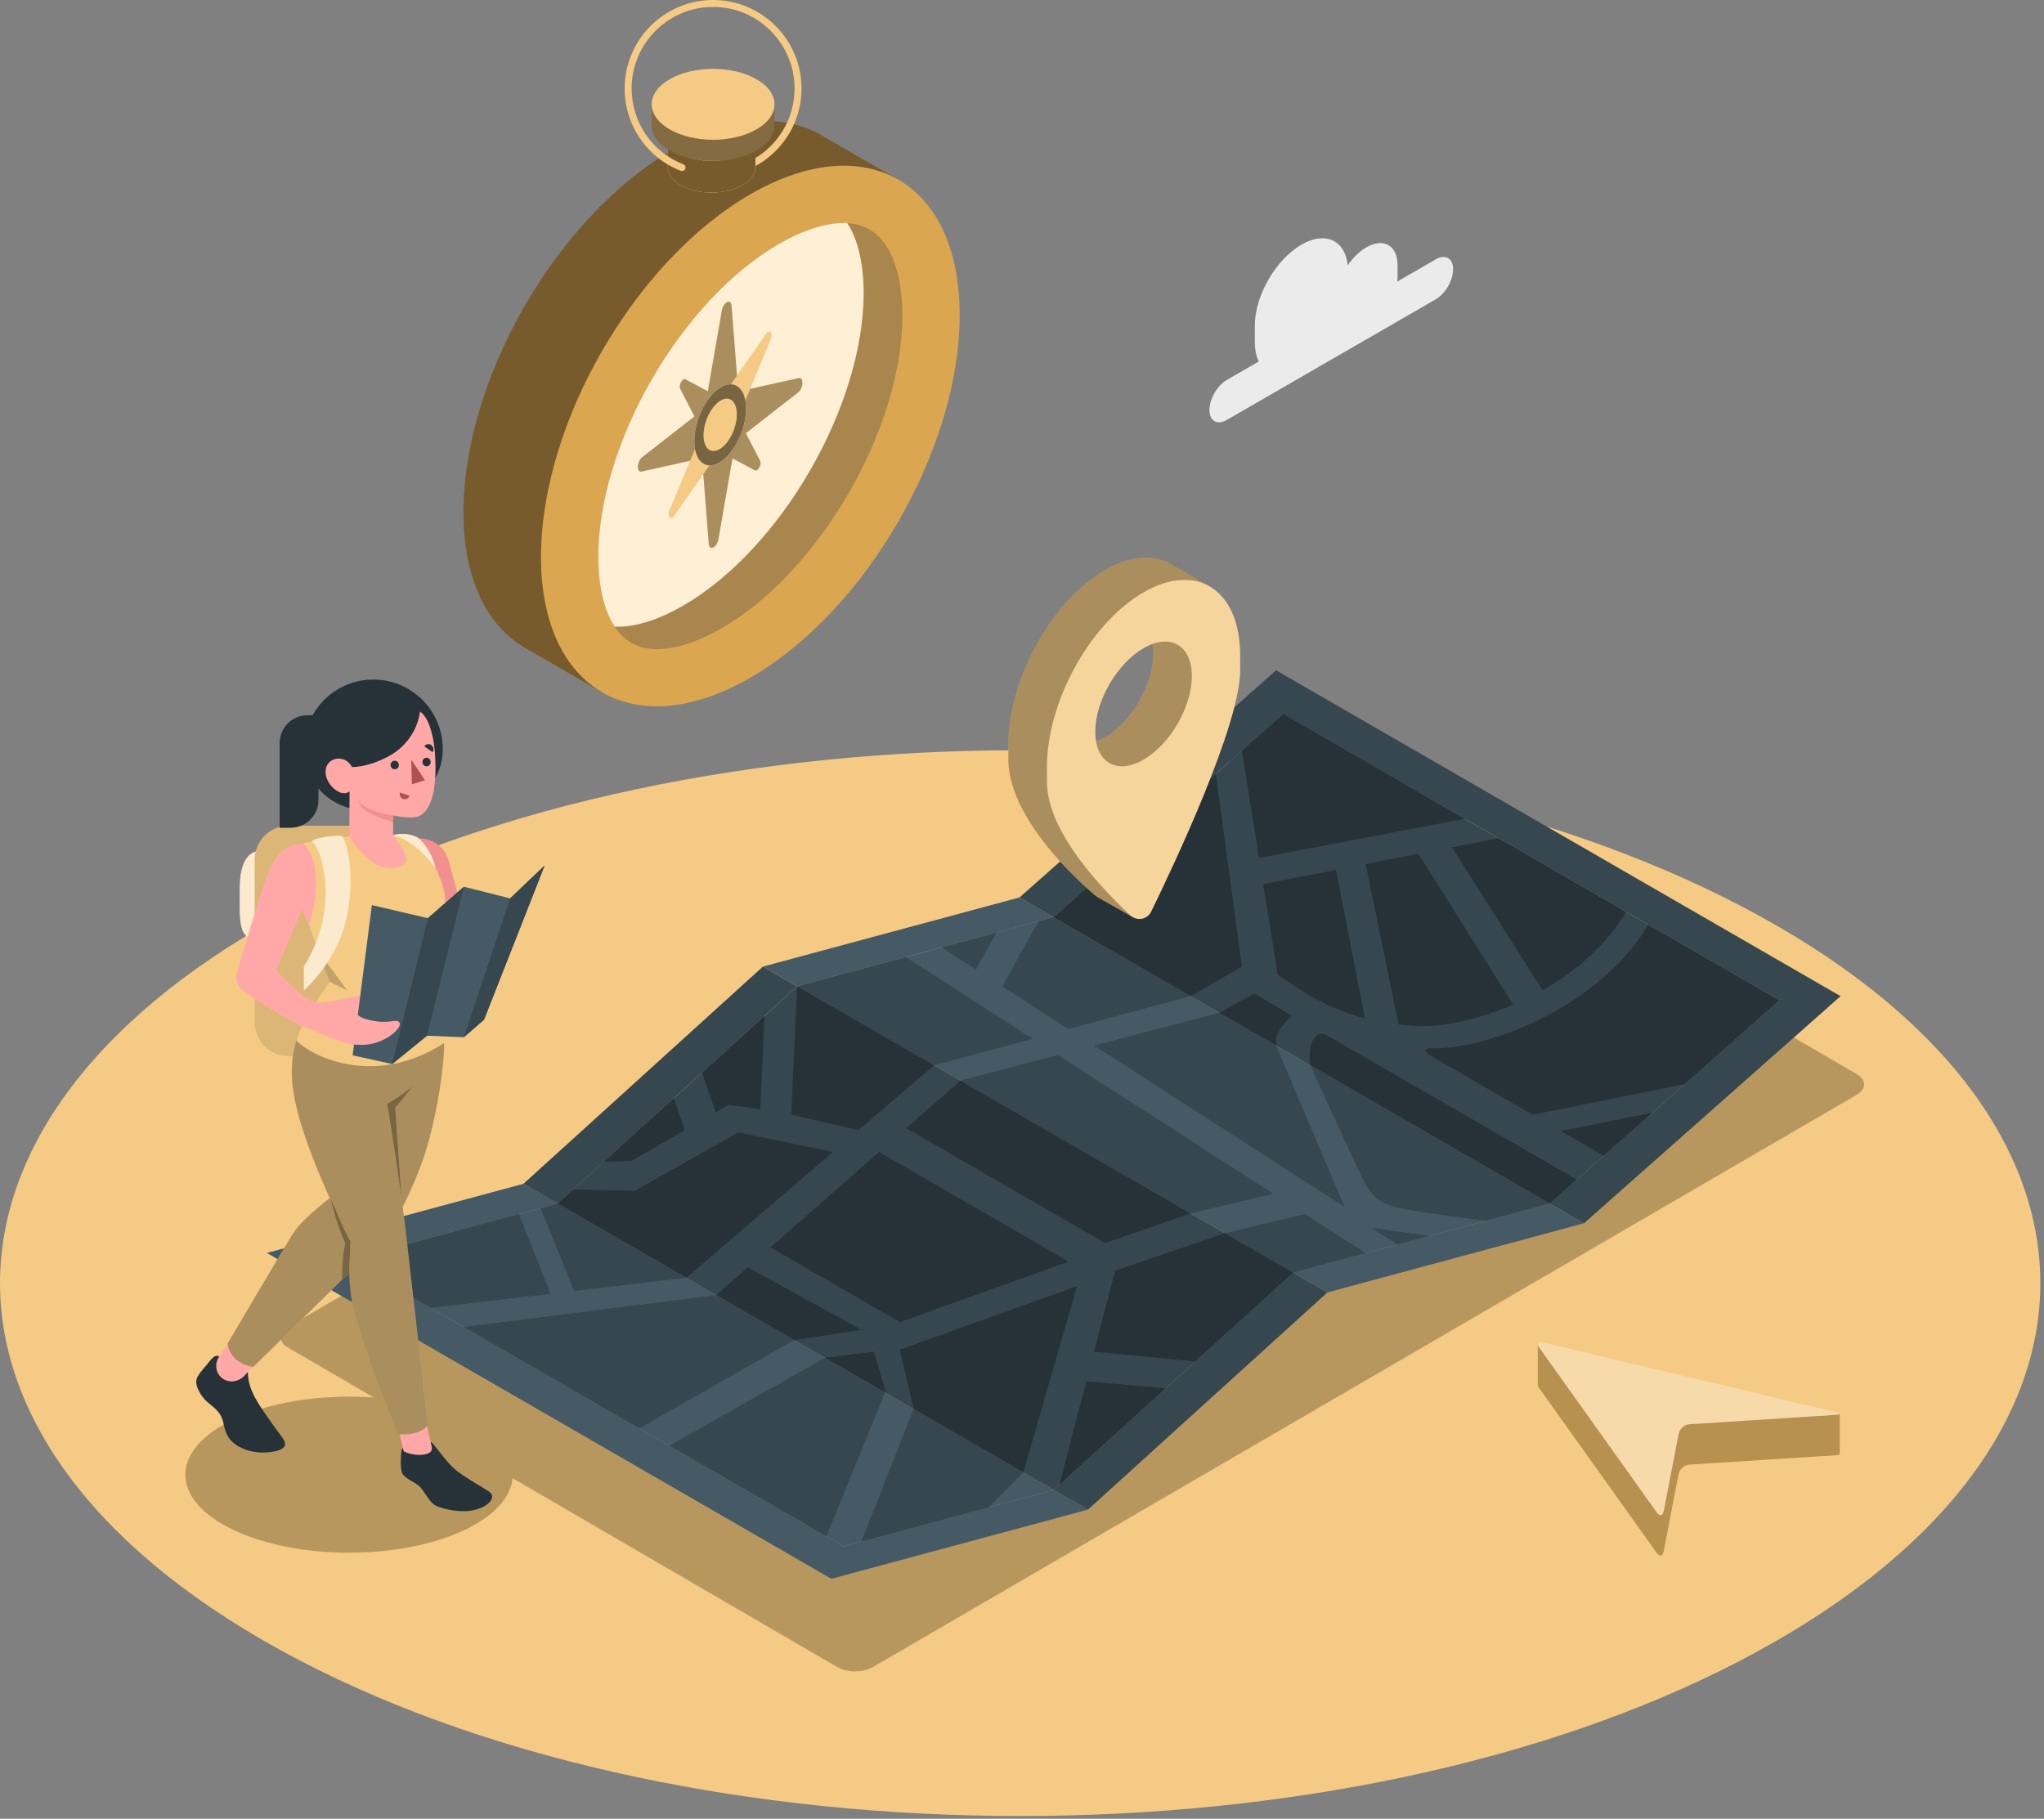 <?xml version="1.0" encoding="UTF-8"?> <svg xmlns="http://www.w3.org/2000/svg" width="454" height="404" viewBox="0 0 454 404" fill="none"><rect x="0" y="0" width="454" height="404" fill="#808080" stroke="none"/><g clip-path="url(#clip0_5562_9423)"><path d="M66.371 368.73C154.861 414.96 298.331 414.96 386.821 368.73C475.311 322.5 475.311 247.55 386.821 201.32C298.331 155.09 154.861 155.09 66.371 201.32C-22.119 247.55 -22.119 322.5 66.371 368.73Z" fill="#F4CA84"></path><path d="M185.971 370.31L63.971 299.34C61.791 298.07 61.791 296.01 63.971 294.74L282.481 167.62C284.671 166.35 288.211 166.35 290.391 167.62L412.391 238.59C414.581 239.86 414.581 241.92 412.391 243.19L193.881 370.31C191.691 371.58 188.151 371.58 185.971 370.31Z" fill="#B8975F"></path><path d="M51.822 339.83C66.022 346.6 89.042 346.6 103.242 339.83C117.442 333.06 117.442 322.09 103.242 315.32C89.042 308.55 66.022 308.55 51.822 315.32C37.622 322.09 37.622 333.06 51.822 339.83Z" fill="#B8975F"></path><path d="M234.05 330.96L187.43 343.52L77.25 279.91L123.88 267.35L234.05 330.96Z" fill="#455A64"></path><path d="M241.651 335.34L184.661 350.7L59.281 278.32L116.271 262.96L123.881 267.35L77.251 279.91L187.431 343.52L234.051 330.96L241.651 335.34Z" fill="#455A64"></path><path d="M287.239 282.7L234.049 330.96L123.879 267.35L177.059 219.09L287.239 282.7Z" fill="#37474F"></path><path d="M294.841 287.09L241.651 335.34L234.051 330.96L287.241 282.7L294.841 287.09Z" fill="#37474F"></path><path d="M177.06 219.09L123.88 267.35L116.27 262.96L169.46 214.71L177.06 219.09Z" fill="#37474F"></path><path d="M395.215 222.21L344.235 267.35L234.055 203.74L285.035 158.6L395.215 222.21Z" fill="#37474F"></path><path d="M408.813 221.28L351.823 271.73L344.233 267.35L395.213 222.21L285.033 158.6L234.053 203.74L226.453 199.35L283.433 148.9L408.813 221.28Z" fill="#37474F"></path><path d="M344.233 267.35L287.242 282.7L177.062 219.09L234.053 203.74L344.233 267.35Z" fill="#455A64"></path><path d="M234.051 203.74L177.061 219.09L169.461 214.71L226.451 199.35L234.051 203.74Z" fill="#455A64"></path><path d="M351.822 271.73L294.842 287.09L287.242 282.7L344.232 267.35L351.822 271.73Z" fill="#455A64"></path><path d="M285.04 158.6L275.84 166.74L279.64 190.58L325.34 181.87L285.04 158.6Z" fill="#263238"></path><path d="M361.162 202.55C356.612 210.26 349.732 215.94 342.612 219.95L322.512 188.21L332.832 186.2L361.162 202.56V202.55Z" fill="#263238"></path><path d="M336.08 223.16C328.71 226.31 321.76 227.75 317.63 227.86C315.17 227.93 312.85 227.83 310.66 227.59L303.34 191.94L315.04 189.66L336.08 223.16Z" fill="#263238"></path><path d="M303.16 226.22C293.59 223.7 287.38 218.88 283.82 216.54L280.57 196.38L296.74 193.23L303.16 226.22Z" fill="#263238"></path><path d="M366.13 205.42C354.93 224.11 329.61 233.43 317.63 232.84C317.63 232.84 315.43 233.18 317.63 234.45C319.83 235.72 340.42 247.61 340.42 247.61L374.21 240.8L395.21 222.21L366.13 205.42Z" fill="#263238"></path><path d="M367.021 247.17L346.691 251.22L356.221 256.73L367.021 247.17Z" fill="#263238"></path><path d="M275.841 214.71L264.441 221.28L234.051 203.74L270.041 171.87L275.841 214.71Z" fill="#263238"></path><path d="M350.222 262.03L344.222 267.34L291.032 236.63C290.362 231.85 292.152 228.5 294.832 230.05C297.502 231.6 350.222 262.03 350.222 262.03Z" fill="#263238"></path><path d="M283.432 232.25L270.812 224.96L278.612 220.69C281.232 222.21 286.983 225.67 286.983 225.67C286.983 225.67 282.872 228.77 283.432 232.25Z" fill="#263238"></path><path d="M229.363 230.74L207.452 236.64L177.062 219.09L201.182 212.59L229.363 230.74Z" fill="#37474F"></path><path d="M221.322 207.17L216.772 215.36L209.152 210.45L221.322 207.17Z" fill="#37474F"></path><path d="M264.443 221.28L237.323 228.59L222.633 219.14V219.13L230.653 204.65L234.053 203.74L264.443 221.28Z" fill="#37474F"></path><path d="M344.231 267.35L329.991 271.19C329.481 271.12 315.621 269.38 311.751 268.55C307.811 267.72 305.311 266.8 303.251 262.96C301.181 259.12 291.051 236.64 291.051 236.64L344.241 267.35H344.231Z" fill="#37474F"></path><path d="M298.634 268.07L243.004 232.25L270.824 224.97L283.434 232.25L298.634 268.07Z" fill="#37474F"></path><path d="M282.822 265.16L264.442 269.54L213.332 240.04L213.342 240.02L234.982 234.35L282.822 265.16Z" fill="#37474F"></path><path d="M303.343 278.36L287.243 282.7L272.043 273.93L289.853 269.67L303.343 278.36Z" fill="#37474F"></path><path d="M317.632 274.51L304.492 272.74L310.442 276.45L317.632 274.51Z" fill="#37474F"></path><path d="M287.244 282.7L265.484 302.44L243.004 300.25L247.674 282.27L272.044 273.93L287.244 282.7Z" fill="#263238"></path><path d="M185.013 255.89L152.433 283.83L123.883 267.35L127.353 264.2L140.913 264.56L163.993 251.56L185.013 255.89Z" fill="#263238"></path><path d="M264.441 269.54L245.441 276.12L201.281 250.61L213.331 240.04L264.441 269.54Z" fill="#263238"></path><path d="M207.454 236.64L190.674 251.03L175.754 247.6L177.064 219.09L207.454 236.64Z" fill="#263238"></path><path d="M169.811 225.68L168.871 246.4L161.881 245.41L158.961 247.09L155.941 238.26L169.811 225.68Z" fill="#263238"></path><path d="M152.081 251.06L140.331 257.84L134.121 258.06L149.641 243.97L152.081 251.06Z" fill="#263238"></path><path d="M237.385 280.24L199.865 293.67L171.145 277.08L195.255 255.91L237.385 280.24Z" fill="#263238"></path><path d="M239.223 285.7L227.293 327.06L202.933 313V312.99L199.863 299.81L239.223 285.7Z" fill="#263238"></path><path d="M258.905 308.41L243.755 322.15L235.305 329.82L241.285 306.83L258.905 308.41Z" fill="#263238"></path><path d="M196.691 309.02L196.571 309.31L183.211 301.61L194.121 300.25L196.691 309.02Z" fill="#263238"></path><path d="M191.312 295.38L176.412 297.68H176.402L159.082 287.68L166.082 281.52L191.312 295.38Z" fill="#263238"></path><g style="mix-blend-mode:multiply" opacity="0.2"><path d="M285.04 158.6L275.84 166.74L279.64 190.58L325.34 181.87L285.04 158.6Z" fill="#263238"></path><path d="M361.162 202.55C356.612 210.26 349.732 215.94 342.612 219.95L322.512 188.21L332.832 186.2L361.162 202.56V202.55Z" fill="#263238"></path><path d="M336.08 223.16C328.71 226.31 321.76 227.75 317.63 227.86C315.17 227.93 312.85 227.83 310.66 227.59L303.34 191.94L315.04 189.66L336.08 223.16Z" fill="#263238"></path><path d="M303.16 226.22C293.59 223.7 287.38 218.88 283.82 216.54L280.57 196.38L296.74 193.23L303.16 226.22Z" fill="#263238"></path><path d="M366.13 205.42C354.93 224.11 329.61 233.43 317.63 232.84C317.63 232.84 315.43 233.18 317.63 234.45C319.83 235.72 340.42 247.61 340.42 247.61L374.21 240.8L395.21 222.21L366.13 205.42Z" fill="#263238"></path><path d="M367.021 247.17L346.691 251.22L356.221 256.73L367.021 247.17Z" fill="#263238"></path><path d="M275.841 214.71L264.441 221.28L234.051 203.74L270.041 171.87L275.841 214.71Z" fill="#263238"></path><path d="M350.222 262.03L344.222 267.34L291.032 236.63C290.362 231.85 292.152 228.5 294.832 230.05C297.502 231.6 350.222 262.03 350.222 262.03Z" fill="#263238"></path><path d="M283.432 232.25L270.812 224.96L278.612 220.69C281.232 222.21 286.983 225.67 286.983 225.67C286.983 225.67 282.872 228.77 283.432 232.25Z" fill="#263238"></path></g><g style="mix-blend-mode:multiply" opacity="0.2"><path d="M287.244 282.7L265.484 302.44L243.004 300.25L247.674 282.27L272.044 273.93L287.244 282.7Z" fill="#263238"></path><path d="M185.013 255.89L152.433 283.83L123.883 267.35L127.353 264.2L140.913 264.56L163.993 251.56L185.013 255.89Z" fill="#263238"></path><path d="M264.441 269.54L245.441 276.12L201.281 250.61L213.331 240.04L264.441 269.54Z" fill="#263238"></path><path d="M207.454 236.64L190.674 251.03L175.754 247.6L177.064 219.09L207.454 236.64Z" fill="#263238"></path><path d="M169.811 225.68L168.871 246.4L161.881 245.41L158.961 247.09L155.941 238.26L169.811 225.68Z" fill="#263238"></path><path d="M152.081 251.06L140.331 257.84L134.121 258.06L149.641 243.97L152.081 251.06Z" fill="#263238"></path><path d="M237.385 280.24L199.865 293.67L171.145 277.08L195.255 255.91L237.385 280.24Z" fill="#263238"></path><path d="M239.223 285.7L227.293 327.06L202.933 313V312.99L199.863 299.81L239.223 285.7Z" fill="#263238"></path><path d="M258.905 308.41L243.755 322.15L235.305 329.82L241.285 306.83L258.905 308.41Z" fill="#263238"></path><path d="M196.691 309.02L196.571 309.31L183.211 301.61L194.121 300.25L196.691 309.02Z" fill="#263238"></path><path d="M191.312 295.38L176.412 297.68H176.402L159.082 287.68L166.082 281.52L191.312 295.38Z" fill="#263238"></path></g><path d="M122.31 287.39L95.65 290.53H95.64L77.25 279.91L115.23 269.67L122.31 287.39Z" fill="#37474F"></path><path d="M152.428 283.83L127.538 286.77L120.078 268.37L123.878 267.35L152.428 283.83Z" fill="#37474F"></path><path d="M176.398 297.68L141.998 317.29H141.988L102.988 294.77L159.078 287.68L176.398 297.68Z" fill="#37474F"></path><path d="M227.289 327.06L219.649 334.84L191.309 342.47L202.929 313L227.289 327.06Z" fill="#37474F"></path><path d="M196.571 309.31L183.541 341.27L148.691 321.15L183.211 301.61L196.571 309.31Z" fill="#37474F"></path><path d="M268.833 130.36L260.683 125.68C256.793 123.08 251.393 123.19 245.423 126.64C233.573 133.48 223.973 150.85 223.973 165.43V168.75C223.973 183.33 243.583 199.18 243.583 199.18L251.603 203.72C251.603 203.72 246.783 198.23 247.333 197.1C252.583 186.32 266.883 155.88 266.883 143.98V140.66C266.883 138 266.563 135.62 265.963 133.54L266.883 134.07L268.843 130.36H268.833ZM245.423 163.79C239.503 167.21 234.693 164.44 234.693 157.6C237.883 157.1 245.903 143.41 245.423 139.02C251.343 135.6 256.153 138.37 256.153 145.21C256.153 152.05 251.353 160.37 245.423 163.79Z" fill="#F4CA84"></path><path opacity="0.3" d="M268.833 130.36L260.683 125.68C256.793 123.08 251.393 123.19 245.423 126.64C233.573 133.48 223.973 150.85 223.973 165.43V168.75C223.973 183.33 243.583 199.18 243.583 199.18L251.603 203.72C251.603 203.72 246.783 198.23 247.333 197.1C252.583 186.32 266.883 155.88 266.883 143.98V140.66C266.883 138 266.563 135.62 265.963 133.54L266.883 134.07L268.843 130.36H268.833ZM245.423 163.79C239.503 167.21 234.693 164.44 234.693 157.6C237.883 157.1 245.903 143.41 245.423 139.02C251.343 135.6 256.153 138.37 256.153 145.21C256.153 152.05 251.353 160.37 245.423 163.79Z" fill="black"></path><path d="M275.451 145.61C275.451 131.03 265.851 124.75 254.001 131.59C242.151 138.43 232.551 155.8 232.551 170.38V173.7C232.551 184.93 245.271 197.96 251.121 203.36C252.551 204.68 254.831 204.25 255.681 202.51C260.731 192.17 275.451 161.01 275.451 148.93V145.61ZM254.001 168.75C248.081 172.17 243.271 169.4 243.271 162.56C243.271 155.72 248.071 147.4 254.001 143.98C259.921 140.56 264.731 143.33 264.731 150.17C264.731 157.01 259.931 165.33 254.001 168.75Z" fill="#F4CA84"></path><path opacity="0.2" d="M275.451 145.61C275.451 131.03 265.851 124.75 254.001 131.59C242.151 138.43 232.551 155.8 232.551 170.38V173.7C232.551 184.93 245.271 197.96 251.121 203.36C252.551 204.68 254.831 204.25 255.681 202.51C260.731 192.17 275.451 161.01 275.451 148.93V145.61ZM254.001 168.75C248.081 172.17 243.271 169.4 243.271 162.56C243.271 155.72 248.071 147.4 254.001 143.98C259.921 140.56 264.731 143.33 264.731 150.17C264.731 157.01 259.931 165.33 254.001 168.75Z" fill="white"></path><path d="M408.622 323.03V314.05L341.562 298.63V307.6C341.562 307.81 341.662 308.05 341.872 308.34L367.983 344.95C368.623 345.85 369.312 345.7 369.522 344.61L372.832 327.43C373.042 326.35 374.103 325.41 375.203 325.34L407.772 323.25C408.322 323.21 408.602 323.13 408.612 323.02L408.622 323.03Z" fill="#CCA058"></path><path opacity="0.1" d="M408.622 323.03V314.05L341.562 298.63V307.6C341.562 307.81 341.662 308.05 341.872 308.34L367.983 344.95C368.623 345.85 369.312 345.7 369.522 344.61L372.832 327.43C373.042 326.35 374.103 325.41 375.203 325.34L407.772 323.25C408.322 323.21 408.602 323.13 408.612 323.02L408.622 323.03Z" fill="black"></path><path d="M369.544 335.64L372.854 318.46C373.064 317.38 374.124 316.44 375.224 316.37L407.794 314.28C408.894 314.21 408.914 313.94 407.844 313.69L342.684 298.2C341.604 297.94 341.254 298.47 341.894 299.36L368.004 335.97C368.644 336.87 369.334 336.72 369.544 335.64Z" fill="#F4CA84"></path><path opacity="0.3" d="M369.544 335.64L372.854 318.46C373.064 317.38 374.124 316.44 375.224 316.37L407.794 314.28C408.894 314.21 408.914 313.94 407.844 313.69L342.684 298.2C341.604 297.94 341.254 298.47 341.894 299.36L368.004 335.97C368.644 336.87 369.334 336.72 369.544 335.64Z" fill="white"></path><path d="M199.381 39.82L182.351 29.99C182.351 29.99 182.311 29.97 182.291 29.95L182.161 29.88C173.761 25.13 162.201 25.86 149.441 33.23C123.761 48.06 102.941 84.11 102.941 113.77C102.941 128.5 108.081 138.88 116.411 143.78L116.541 143.86C116.561 143.87 116.581 143.88 116.601 143.9L133.631 153.73L136.591 145.95C140.671 144.95 144.991 143.2 149.451 140.62C175.131 125.79 195.951 89.74 195.951 60.08C195.951 54.97 195.321 50.4 194.161 46.38L199.391 39.83L199.381 39.82Z" fill="#775B2D"></path><path d="M158.382 39.3C155.902 39.3 153.492 38.85 151.202 37.95C150.802 37.79 150.612 37.35 150.762 36.95C150.922 36.55 151.362 36.36 151.762 36.51C153.862 37.34 156.092 37.76 158.372 37.76C168.352 37.76 176.482 29.64 176.482 19.66C176.482 9.68 168.372 1.54 158.382 1.54C157.952 1.54 157.612 1.19 157.612 0.77C157.612 0.35 157.962 0 158.382 0C169.212 0 178.032 8.81 178.032 19.65C178.032 30.49 169.222 39.3 158.382 39.3Z" fill="#F4CA84"></path><path d="M166.66 150.55C192.34 135.72 213.16 99.67 213.16 70.01C213.16 40.35 192.34 28.34 166.66 43.16C140.98 57.99 120.16 94.04 120.16 123.7C120.16 153.35 140.98 165.37 166.66 150.55Z" fill="#DAA650"></path><path d="M200.443 70.01C200.443 95.13 182.063 126.97 160.303 139.54C155.033 142.58 150.063 144.19 145.893 144.19C141.403 144.19 138.453 142.1 136.513 139.19C133.363 134.45 132.883 127.52 132.883 123.72C132.883 98.6 151.253 66.76 173.013 54.19C178.283 51.15 183.263 49.54 187.423 49.54C187.683 49.54 187.943 49.54 188.183 49.57C199.223 50.17 200.433 64 200.433 70.02L200.443 70.01Z" fill="#A8864D"></path><path d="M191.833 65.04C191.833 90.16 173.453 122 151.693 134.56C146.423 137.6 141.443 139.21 137.283 139.21C137.023 139.21 136.763 139.21 136.513 139.18C133.363 134.44 132.883 127.51 132.883 123.71C132.883 98.59 151.253 66.75 173.013 54.18C178.283 51.14 183.263 49.53 187.423 49.53C187.683 49.53 187.943 49.53 188.183 49.56C191.343 54.3 191.833 61.24 191.833 65.04Z" fill="#FFEFD5"></path><path d="M160.655 88.75L152.255 84.26C151.595 83.91 150.685 85.59 151.095 86.39L156.385 96.62L160.655 88.75Z" fill="#F4CA84"></path><path d="M159.273 99.98L167.673 104.47C168.333 104.82 169.243 103.14 168.833 102.34L163.543 92.11L159.273 99.98Z" fill="#F4CA84"></path><path d="M164.132 88.93L162.492 67.91C162.362 66.26 160.662 67.11 160.332 69L156.172 92.96L164.132 88.94V88.93Z" fill="#F4CA84"></path><path d="M155.793 99.8L157.433 120.82C157.563 122.47 159.263 121.62 159.593 119.73L163.753 95.77L155.793 99.79V99.8Z" fill="#F4CA84"></path><path d="M157.994 89.59L142.674 101.53C141.464 102.47 141.324 105 142.494 104.75L157.334 101.46L157.994 89.59Z" fill="#F4CA84"></path><path d="M161.926 99.14L177.246 87.2C178.456 86.26 178.596 83.73 177.426 83.98L162.586 87.27L161.926 99.14Z" fill="#F4CA84"></path><path opacity="0.3" d="M177.422 83.98L163.972 86.96L162.482 67.9C162.352 66.25 160.652 67.1 160.322 68.99L157.212 86.91L152.242 84.25C151.582 83.9 150.672 85.58 151.082 86.38L154.242 92.5L142.662 101.53C141.452 102.47 141.312 105 142.482 104.75L155.932 101.77L157.422 120.83C157.552 122.48 159.252 121.63 159.582 119.74L162.692 101.82L167.662 104.48C168.322 104.83 169.232 103.15 168.822 102.35L165.662 96.23L177.242 87.2C178.452 86.26 178.592 83.73 177.422 83.98ZM157.472 98.96L157.742 94.11L159.202 91.42L162.452 89.78L162.182 94.63L160.722 97.32L157.472 98.96Z" fill="black"></path><path d="M163.751 93.31L171.201 75.36C171.791 73.95 170.941 73.03 170.121 74.2L159.781 89.03L163.751 93.3V93.31Z" fill="#F4CA84"></path><path d="M156.162 95.42L148.712 113.37C148.122 114.78 148.972 115.7 149.792 114.53L160.132 99.7L156.162 95.43V95.42Z" fill="#F4CA84"></path><path d="M154.244 97.26C154.504 92.55 157.284 87.43 160.444 85.84C163.604 84.24 165.954 86.77 165.684 91.48C165.424 96.19 162.644 101.31 159.484 102.9C156.324 104.5 153.974 101.97 154.244 97.26Z" fill="#EBEBEB"></path><path d="M154.244 97.26C154.504 92.55 157.284 87.43 160.444 85.84C163.604 84.24 165.954 86.77 165.684 91.48C165.424 96.19 162.644 101.31 159.484 102.9C156.324 104.5 153.974 101.97 154.244 97.26Z" fill="#F4CA84"></path><path opacity="0.5" d="M154.244 97.26C154.504 92.55 157.284 87.43 160.444 85.84C163.604 84.24 165.954 86.77 165.684 91.48C165.424 96.19 162.644 101.31 159.484 102.9C156.324 104.5 153.974 101.97 154.244 97.26Z" fill="black"></path><path d="M156.271 96.23C156.441 93.19 158.231 89.89 160.271 88.86C162.311 87.83 163.821 89.46 163.651 92.5C163.481 95.54 161.691 98.84 159.651 99.87C157.611 100.9 156.101 99.27 156.271 96.23Z" fill="#F4CA84"></path><path d="M167.792 30.11H162.753C159.833 29.18 156.262 29.18 153.342 30.11H148.312V36.81H148.342C148.182 38.36 149.113 39.94 151.163 41.13C154.963 43.33 161.133 43.33 164.943 41.13C166.993 39.94 167.932 38.36 167.762 36.81H167.792V30.11Z" fill="#E0E0E0"></path><path d="M167.792 30.11H162.753C159.833 29.18 156.262 29.18 153.342 30.11H148.312V36.81H148.342C148.182 38.36 149.113 39.94 151.163 41.13C154.963 43.33 161.133 43.33 164.943 41.13C166.993 39.94 167.932 38.36 167.762 36.81H167.792V30.11Z" fill="#775B2D"></path><path d="M151.162 26.14C147.362 28.34 147.362 31.9 151.162 34.09C154.962 36.29 161.132 36.29 164.942 34.09C168.742 31.89 168.742 28.33 164.942 26.14C161.142 23.94 154.972 23.94 151.162 26.14Z" fill="#EBEBEB"></path><path d="M172.022 23.17H164.972C160.882 21.86 155.882 21.86 151.792 23.17H144.742V27.39H144.782C144.552 29.56 145.862 31.78 148.742 33.44C154.072 36.52 162.702 36.52 168.032 33.44C170.902 31.78 172.212 29.56 171.992 27.39H172.032V23.17H172.022Z" fill="#846B41"></path><path d="M148.744 17.6C143.414 20.68 143.414 25.66 148.744 28.74C154.074 31.82 162.704 31.82 168.034 28.74C173.364 25.66 173.364 20.68 168.034 17.6C162.704 14.52 154.074 14.52 148.744 17.6Z" fill="#F4CA84"></path><path d="M151.492 38C151.402 38 151.302 37.98 151.212 37.95C143.632 34.98 138.742 27.79 138.742 19.65C138.742 8.82 147.552 0 158.392 0C158.822 0 159.162 0.35 159.162 0.77C159.162 1.19 158.812 1.54 158.392 1.54C148.412 1.54 140.292 9.66 140.292 19.64C140.292 27.14 144.802 33.76 151.782 36.5C152.182 36.66 152.372 37.1 152.222 37.5C152.102 37.8 151.812 37.99 151.502 37.99L151.492 38Z" fill="#F4CA84"></path><path d="M57.789 189.03C55.399 189.03 53.259 191.18 53.259 197.36C53.259 203.54 52.769 208.51 56.569 208.51L57.789 189.03Z" fill="#F4CA84"></path><path opacity="0.6" d="M57.789 189.03C55.399 189.03 53.259 191.18 53.259 197.36C53.259 203.54 52.769 208.51 56.569 208.51L57.789 189.03Z" fill="white"></path><path d="M64.1 183.42H79.81C83.97 183.42 87.34 186.8 87.34 190.95V227.08C87.34 231.24 83.96 234.61 79.81 234.61H64.1C59.94 234.61 56.57 231.23 56.57 227.08V190.95C56.57 186.79 59.95 183.41 64.11 183.41L64.1 183.42Z" fill="#F4CA84"></path><path opacity="0.1" d="M64.1 183.42H79.81C83.97 183.42 87.34 186.8 87.34 190.95V227.08C87.34 231.24 83.96 234.61 79.81 234.61H64.1C59.94 234.61 56.57 231.23 56.57 227.08V190.95C56.57 186.79 59.95 183.41 64.11 183.41L64.1 183.42Z" fill="black"></path><path d="M90.309 186.26H93.229C96.229 186.26 98.859 188.27 99.639 191.16L103.499 205.32H90.309V186.26Z" fill="#F28F8F"></path><path d="M61.321 215.5C63.601 210.18 67.111 202.06 67.111 202.06L68.621 205.47C68.621 205.47 72.841 201.78 73.111 197.14C73.621 188.41 67.411 187.36 67.411 187.36C64.581 187.67 61.761 188.03 59.411 194.35C57.611 199.18 54.191 210.71 52.671 215.9C52.201 217.5 52.791 219.21 54.151 220.19" fill="#FFA8A7"></path><path d="M84.78 179.93H81.06C73.57 179.93 67.5 173.86 67.5 166.37C67.5 157.85 74.4 150.95 82.92 150.95C91.44 150.95 98.34 157.85 98.34 166.37C98.34 173.86 92.27 179.93 84.78 179.93Z" fill="#263238"></path><path d="M48.719 301.31C47.539 300.7 46.789 302.2 45.719 303.41C44.969 304.25 43.8 305.59 43.62 306.55C43.359 307.97 44.65 310.22 46.069 311.45C47.489 312.68 49.139 313.57 49.66 316.28C50.179 318.99 51.23 320.6 54.039 321.81C57.12 323.14 61.239 322.71 62.63 321.81C64.29 320.74 62.77 319.57 60.45 316.25C57.419 311.92 55.059 308.82 55.059 304.78L48.719 301.32V301.31Z" fill="#263238"></path><path d="M51.14 297.76L48.65 301.4C47.57 302.98 47.91 305.18 49.49 306.25C49.52 306.27 49.54 306.28 49.57 306.3C51.08 307.28 53.11 306.89 54.33 305.56L58.21 301.33L51.14 297.75V297.76Z" fill="#FFA8A7"></path><path d="M98.631 231.72C98.791 236.36 96.811 250.17 93.421 259.06C90.251 267.38 87.381 271.83 86.371 273.56C85.361 275.29 56.271 303.61 56.271 303.61C56.271 303.61 51.331 303.25 50.551 298.46C50.551 298.46 62.471 278.2 65.051 274.04C67.631 269.88 76.771 263.51 76.771 263.51L75.941 227.16L98.631 231.72Z" fill="#F4CA84"></path><path opacity="0.3" d="M98.631 231.72C98.791 236.36 96.811 250.17 93.421 259.06C90.251 267.38 87.381 271.83 86.371 273.56C85.361 275.29 56.271 303.61 56.271 303.61C56.271 303.61 51.331 303.25 50.551 298.46C50.551 298.46 62.471 278.2 65.051 274.04C67.631 269.88 76.771 263.51 76.771 263.51L75.941 227.16L98.631 231.72Z" fill="black"></path><path d="M90.382 325.6L96.535 324.201L94.498 315.239L88.345 316.638L90.382 325.6Z" fill="#FFA8A7"></path><path d="M93.258 226.64L67.078 227.67C66.188 229.84 64.458 233.81 64.888 240.07C65.758 252.83 77.868 275.66 77.868 275.66C77.718 277.39 76.988 284.68 78.638 291.14C81.248 301.33 88.358 318.57 88.358 318.57C88.358 318.57 92.808 319.21 95.018 316.63C95.018 316.63 91.078 281.63 90.018 272.66C88.868 262.95 85.928 245.23 85.928 245.23C85.928 245.23 87.968 243.37 91.208 238.9C95.908 232.4 95.188 226.64 95.188 226.64" fill="#F4CA84"></path><path opacity="0.3" d="M93.258 226.64L67.078 227.67C66.188 229.84 64.458 233.81 64.888 240.07C65.758 252.83 77.868 275.66 77.868 275.66C77.718 277.39 76.988 284.68 78.638 291.14C81.248 301.33 88.358 318.57 88.358 318.57C88.358 318.57 92.808 319.21 95.018 316.63C95.018 316.63 91.078 281.63 90.018 272.66C88.868 262.95 85.928 245.23 85.928 245.23C85.928 245.23 87.968 243.37 91.208 238.9C95.908 232.4 95.188 226.64 95.188 226.64" fill="black"></path><path d="M95.851 321.16L95.651 320.28C96.301 320.4 99.061 324.99 101.801 326.98C104.801 329.16 107.401 330.45 108.741 331.43C110.531 332.75 107.941 335.44 103.521 335.68C101.331 335.8 97.341 335.13 96.111 333.97C94.881 332.8 93.991 330.87 93.021 330.04C92.051 329.2 90.071 328.47 89.411 327.39C89.041 326.8 88.991 325.34 89.031 324.08C89.071 322.93 89.111 321.66 89.501 321.68C89.531 321.81 89.651 322.35 89.651 322.35C90.211 322.74 91.961 323.24 93.391 323.18C94.431 323.13 96.361 322.89 95.851 321.17V321.16Z" fill="#263238"></path><path d="M89.25 266.71C89.25 266.71 86.63 248.11 85.93 245.22C85.93 245.22 90.15 242.88 91.75 241.05C91.75 241.05 89.85 243.82 87.77 246.03L89.25 266.71Z" fill="#F4CA84"></path><path opacity="0.5" d="M89.25 266.71C89.25 266.71 86.63 248.11 85.93 245.22C85.93 245.22 90.15 242.88 91.75 241.05C91.75 241.05 89.85 243.82 87.77 246.03L89.25 266.71Z" fill="black"></path><path d="M73.449 266.09C73.449 266.09 76.599 273.92 77.869 275.66C77.869 275.66 77.549 281.63 77.599 282.84L75.949 284.28C75.949 284.28 75.869 279.27 76.689 276.23C76.689 276.23 74.319 271.04 73.459 266.1L73.449 266.09Z" fill="#F4CA84"></path><path opacity="0.5" d="M73.449 266.09C73.449 266.09 76.599 273.92 77.869 275.66C77.869 275.66 77.549 281.63 77.599 282.84L75.949 284.28C75.949 284.28 75.869 279.27 76.689 276.23C76.689 276.23 74.319 271.04 73.459 266.1L73.449 266.09Z" fill="black"></path><path d="M76.64 185.86C76.64 185.86 68.5 186.88 67.42 187.36C72.83 192.85 68.63 205.47 68.63 205.47L73.17 218.04C69.99 223.11 67.22 226.31 65.82 231.12C68.2 233.87 82.4 242.16 98.64 231.71C98.64 231.71 97.69 222.58 96.33 215.68C98.67 204.48 99.32 200.53 98.64 197.91C96.73 190.53 92.36 185.82 87.35 185.54L76.64 185.85V185.86Z" fill="#F4CA84"></path><path d="M93.271 158.07C94.901 159.03 96.911 163.13 96.711 171.72C96.541 179 94.181 180.8 93.001 181.32C91.821 181.84 89.531 181.52 87.311 181.15V185.52C87.311 185.52 90.381 189.09 90.191 191.09C90.001 193.09 85.761 193.57 82.881 191.61C80.011 189.65 77.591 185.84 77.591 185.84L77.641 175.8C77.641 175.8 76.331 177.07 74.121 175.13C72.291 173.53 71.671 170.83 73.101 169.38C74.531 167.93 77.161 168.33 78.171 170.39C78.171 170.39 81.711 170.52 86.431 167.93C91.151 165.34 92.961 160.9 93.271 158.08V158.07Z" fill="#FFA8A7"></path><path d="M88.589 169.89C88.619 170.41 88.229 170.86 87.719 170.88C87.209 170.9 86.779 170.5 86.759 169.97C86.729 169.45 87.119 169 87.629 168.98C88.129 168.96 88.569 169.36 88.589 169.89Z" fill="#263238"></path><path d="M88.828 176.06L90.958 176.74C90.778 177.35 90.158 177.69 89.578 177.5C88.988 177.31 88.658 176.67 88.838 176.06H88.828Z" fill="#B05151"></path><path d="M96.088 167.08L94.238 165.8C94.578 165.27 95.268 165.13 95.778 165.48C96.288 165.83 96.428 166.55 96.088 167.08Z" fill="#263238"></path><path d="M95.66 169.23C95.69 169.75 95.3 170.2 94.79 170.22C94.28 170.24 93.85 169.84 93.83 169.31C93.8 168.79 94.19 168.34 94.7 168.32C95.2 168.3 95.64 168.7 95.66 169.23Z" fill="#263238"></path><path d="M91.348 168.71L91.488 174.22L94.388 173.32L91.348 168.71Z" fill="#B05151"></path><path d="M87.308 181.15C84.968 180.84 80.148 179.46 79.398 177.56C79.398 177.56 79.648 178.76 81.088 179.99C82.528 181.22 87.308 182.61 87.308 182.61V181.15Z" fill="#F28F8F"></path><path d="M70.731 211.34L77.141 220.03L73.171 218.05L70.731 211.34Z" fill="#F4CA84"></path><path opacity="0.2" d="M70.731 211.34L77.141 220.03L73.171 218.05L70.731 211.34Z" fill="black"></path><path d="M79.478 225.17C79.478 225.07 79.538 224.96 79.628 224.85C80.358 224 82.838 222.2 83.008 221.76C83.178 221.32 81.828 220.91 79.598 221.26C77.368 221.61 72.988 222.85 70.158 222.67C68.308 222.55 64.068 218.38 61.338 215.49L54.168 220.18C58.808 223.51 65.288 227.39 68.468 228.45C71.508 229.46 73.988 231.21 77.548 231.85" fill="#FFA8A7"></path><path d="M82.598 201.06L95.038 203.96L103.028 196.98L113.308 199.56L120.968 192.27L107.508 226.51L103.028 230.41L94.848 230.06L87.108 236.36L78.328 234.42L82.598 201.06Z" fill="#455A64"></path><path d="M103.029 196.98L94.849 230.06L87.109 236.36L95.039 203.96L103.029 196.98Z" fill="#37474F"></path><path d="M113.307 199.56L120.967 192.27L107.507 226.51L103.027 230.41L113.307 199.56Z" fill="#37474F"></path><path d="M68.279 158.88H70.739V177.7C70.739 181.11 67.969 183.87 64.569 183.87H62.109V165.05C62.109 161.64 64.879 158.88 68.279 158.88Z" fill="#263238"></path><path d="M69.29 186.93C69.29 186.93 72.16 189.05 72.31 198.25C72.46 207.45 67.5 214.66 67.5 214.66V220.03C67.5 220.03 75.29 213.23 77.15 203.13C79.25 191.7 76.16 185.93 76.16 185.93C76.04 185.15 69.18 186.15 69.3 186.94L69.29 186.93Z" fill="#F4CA84"></path><path opacity="0.6" d="M69.29 186.93C69.29 186.93 72.16 189.05 72.31 198.25C72.46 207.45 67.5 214.66 67.5 214.66V220.03C67.5 220.03 75.29 213.23 77.15 203.13C79.25 191.7 76.16 185.93 76.16 185.93C76.04 185.15 69.18 186.15 69.3 186.94L69.29 186.93Z" fill="white"></path><path d="M96.729 192.83C96.729 192.83 92.419 186.74 87.309 185.52C87.309 185.52 90.149 184.6 92.869 186.1C92.869 186.1 95.729 188.38 96.729 192.84V192.83Z" fill="#F4CA84"></path><path opacity="0.6" d="M96.729 192.83C96.729 192.83 92.419 186.74 87.309 185.52C87.309 185.52 90.149 184.6 92.869 186.1C92.869 186.1 95.729 188.38 96.729 192.84V192.83Z" fill="white"></path><path d="M88.791 227.33C88.441 226.15 86.771 227.3 83.851 226.9C81.301 226.55 79.421 225.9 79.481 225.18L77.531 231.87C78.351 232.02 79.221 232.1 80.171 232.11C85.261 232.15 89.141 228.52 88.791 227.34V227.33Z" fill="#FFA8A7"></path><path d="M318.923 57.6L310.353 62.55C310.393 62.17 310.423 61.79 310.423 61.42V58.94C310.423 54.52 307.323 52.73 303.493 54.94C301.943 55.83 300.523 57.25 299.363 58.91C298.733 53.35 294.373 51.28 289.083 54.34C283.363 57.65 278.713 65.68 278.713 72.29V76C278.713 77.71 279.033 79.15 279.593 80.3L272.473 84.41C270.353 85.64 268.633 88.62 268.633 91.07C268.633 93.52 270.353 94.51 272.473 93.29L318.913 66.48C321.033 65.25 322.753 62.27 322.753 59.82C322.753 57.37 321.033 56.38 318.913 57.6H318.923Z" fill="#EBEBEB"></path></g><defs><clipPath id="clip0_5562_9423"><rect width="453.19" height="403.4" fill="white"></rect></clipPath></defs></svg> 
